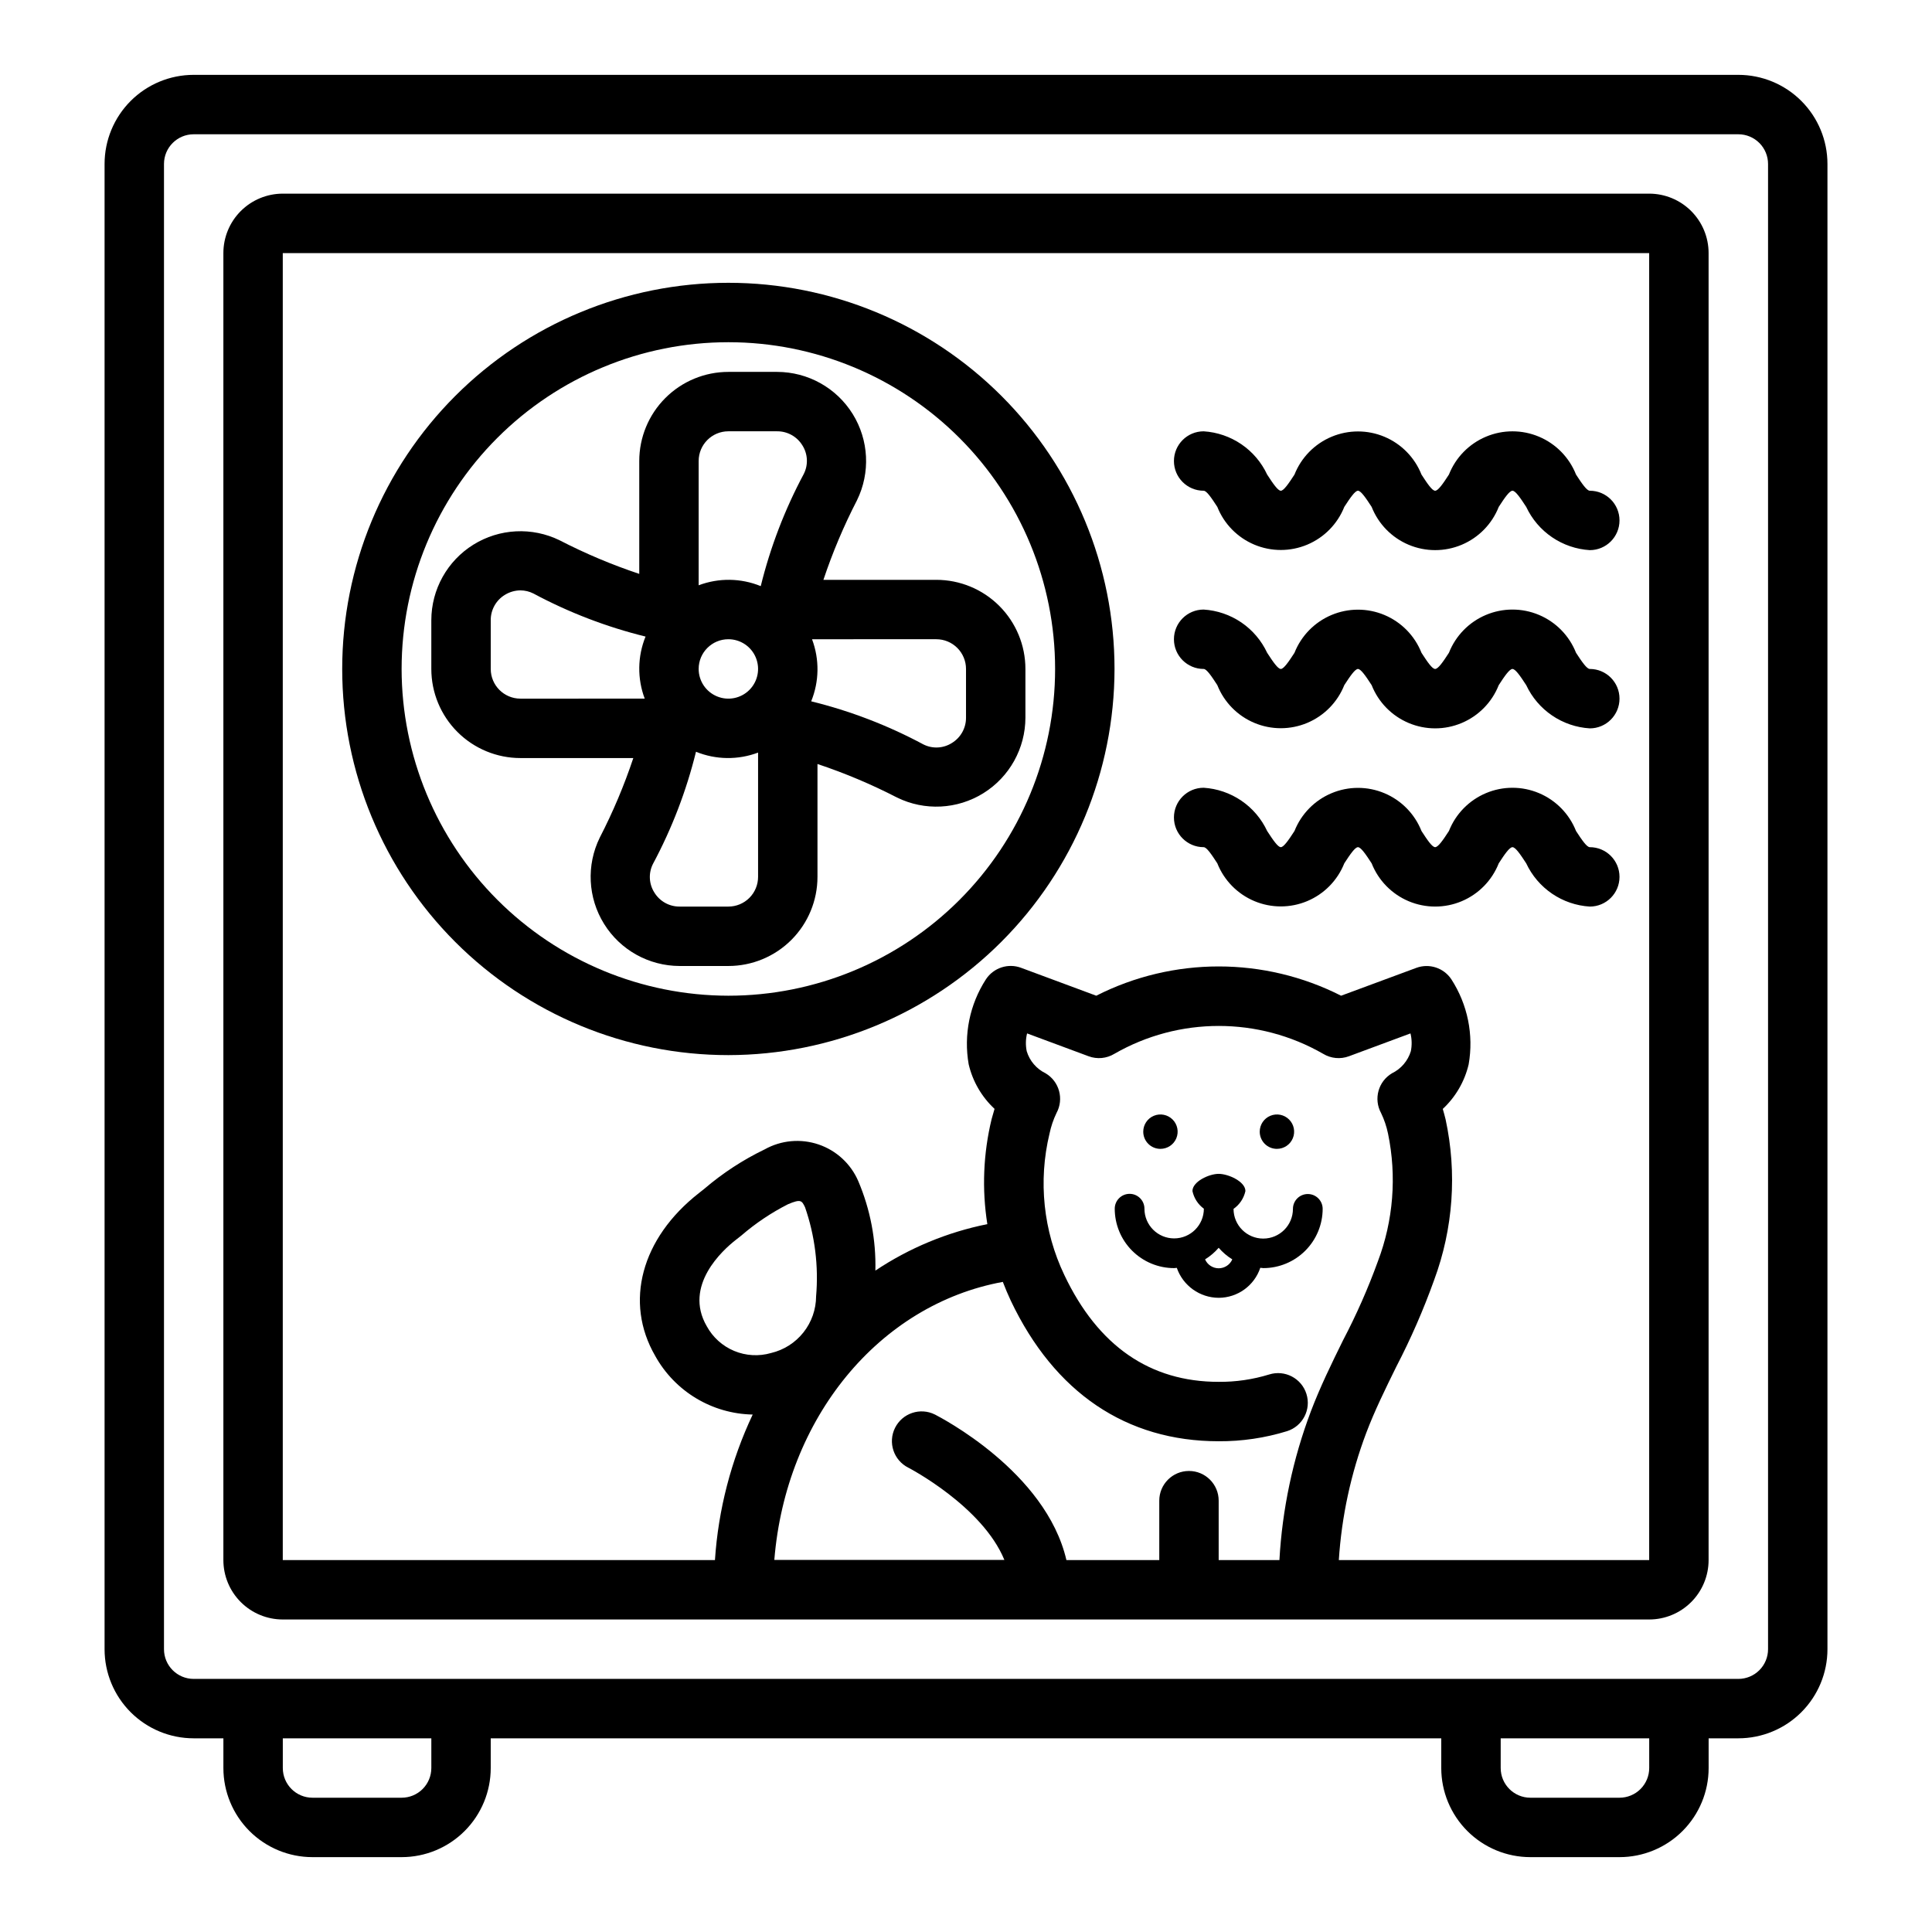 <?xml version="1.0" encoding="UTF-8"?>
<!-- Uploaded to: ICON Repo, www.iconrepo.com, Generator: ICON Repo Mixer Tools -->
<svg fill="#000000" width="800px" height="800px" version="1.1" viewBox="144 144 512 512" xmlns="http://www.w3.org/2000/svg">
 <g>
  <path d="m581.05 573.18c4.176 0 8.18-1.66 11.133-4.613 2.953-2.953 4.613-6.957 4.613-11.133v-346.37c0-4.176-1.66-8.18-4.613-11.133s-6.957-4.613-11.133-4.613h-362.11c-4.176 0-8.18 1.66-11.133 4.613s-4.609 6.957-4.609 11.133v346.37c0 4.176 1.656 8.18 4.609 11.133 2.953 2.953 6.957 4.613 11.133 4.613zm-249.76-77.73c-6.219-10.754 4.289-20.199 7.66-22.828l1.52-1.195h-0.004c3.773-3.254 7.926-6.039 12.367-8.297 3.418-1.441 3.644-0.969 4.504 0.789v-0.004c2.629 7.578 3.629 15.625 2.938 23.617-0.016 3.481-1.195 6.852-3.359 9.578-2.16 2.727-5.176 4.644-8.559 5.449-3.231 0.938-6.684 0.746-9.785-0.547-3.106-1.293-5.676-3.609-7.281-6.562zm78.469-11.738c0.645 1.668 1.332 3.328 2.102 4.961 11.586 24.402 30.629 37.273 55.105 37.273h-0.004c6.137 0.035 12.242-0.863 18.105-2.668 4.152-1.305 6.457-5.727 5.152-9.875-1.305-4.148-5.727-6.457-9.875-5.152-4.336 1.332-8.848 1.988-13.383 1.953-18.215 0-31.969-9.516-40.887-28.285-5.582-11.68-6.973-24.926-3.938-37.508 0.395-1.883 1.012-3.711 1.844-5.441 2.031-3.723 0.75-8.391-2.906-10.547-2.402-1.164-4.207-3.281-4.981-5.836-0.32-1.562-0.289-3.176 0.094-4.723l16.305 6.055c2.254 0.84 4.766 0.602 6.824-0.645 17.129-9.852 38.207-9.852 55.34 0 2.055 1.246 4.57 1.484 6.824 0.645l16.312-6.055c0.379 1.547 0.41 3.16 0.094 4.723-0.781 2.551-2.586 4.664-4.984 5.836-3.652 2.156-4.938 6.824-2.902 10.547 0.832 1.73 1.449 3.559 1.84 5.441 2.344 11.309 1.41 23.051-2.684 33.848-2.602 7.176-5.688 14.168-9.234 20.926-2.977 6.047-6.047 12.297-8.551 18.895l0.004-0.004c-4.762 12.621-7.566 25.895-8.316 39.359h-16.098v-15.742c0-4.348-3.523-7.871-7.871-7.871s-7.871 3.523-7.871 7.871v15.742h-24.609c-5.457-23.508-33.527-37.871-34.848-38.574v0.004c-3.891-1.945-8.621-0.367-10.566 3.527-1.941 3.891-0.363 8.617 3.527 10.562 0.227 0.109 19.625 10.234 25.449 24.449h-60.969c3.039-37.578 27.711-67.668 60.555-73.688zm-190.82-272.64h362.11v346.37h-82.246c0.742-11.555 3.199-22.938 7.289-33.77 2.234-5.887 5.016-11.531 7.957-17.516 3.848-7.406 7.191-15.066 10.008-22.922 5.055-13.617 6.109-28.398 3.039-42.598-0.242-0.969-0.488-1.891-0.746-2.754h-0.004c3.406-3.172 5.793-7.281 6.863-11.809 1.371-7.82-0.266-15.871-4.578-22.539-2.019-3.051-5.875-4.309-9.305-3.035l-19.926 7.375c-20.391-10.344-44.492-10.344-64.883 0l-19.926-7.398h0.004c-3.43-1.273-7.285-0.016-9.305 3.035-4.316 6.668-5.949 14.719-4.582 22.539 1.062 4.531 3.449 8.641 6.856 11.809-0.262 0.867-0.512 1.785-0.789 2.754h0.004c-2.203 9.102-2.586 18.547-1.125 27.797-10.602 2.129-20.68 6.312-29.672 12.312 0.199-8.133-1.344-16.215-4.527-23.703-1.973-4.582-5.797-8.117-10.52-9.723-4.727-1.605-9.91-1.137-14.27 1.293-5.773 2.781-11.16 6.301-16.027 10.469l-1.441 1.141c-15.266 11.965-19.805 28.891-11.57 43.113v0.004c5.219 9.426 15.07 15.355 25.844 15.555-5.723 12.117-9.117 25.199-10.004 38.57h-114.53z"/>
  <path d="m549.57 636.16h23.617c6.262 0 12.27-2.488 16.699-6.918 4.43-4.43 6.918-10.438 6.918-16.699v-7.871h7.871c6.262 0 12.27-2.488 16.699-6.918 4.43-4.43 6.918-10.434 6.918-16.699v-393.6c0-6.262-2.488-12.27-6.918-16.699-4.43-4.43-10.438-6.918-16.699-6.918h-409.35c-6.262 0-12.27 2.488-16.699 6.918-4.426 4.43-6.914 10.438-6.914 16.699v393.6c0 6.266 2.488 12.27 6.914 16.699 4.43 4.43 10.438 6.918 16.699 6.918h7.875v7.871c0 6.262 2.488 12.27 6.914 16.699 4.43 4.43 10.438 6.918 16.699 6.918h23.617c6.266 0 12.27-2.488 16.699-6.918 4.43-4.43 6.918-10.438 6.918-16.699v-7.871h251.9v7.871c0 6.262 2.488 12.27 6.918 16.699 4.43 4.43 10.438 6.918 16.699 6.918zm31.488-23.617c0 2.09-0.828 4.09-2.305 5.566s-3.481 2.305-5.566 2.305h-23.617c-4.348 0-7.871-3.523-7.871-7.871v-7.871h39.359zm-393.6-31.488v-393.6c0-4.348 3.523-7.871 7.871-7.871h409.35c2.086 0 4.09 0.828 5.566 2.305 1.477 1.477 2.305 3.481 2.305 5.566v393.6c0 2.09-0.828 4.09-2.305 5.566-1.477 1.477-3.481 2.305-5.566 2.305h-409.35c-4.348 0-7.871-3.523-7.871-7.871zm70.848 31.488c0 2.09-0.828 4.09-2.305 5.566-1.477 1.477-3.477 2.305-5.566 2.305h-23.617c-4.348 0-7.871-3.523-7.871-7.871v-7.871h39.359z"/>
  <path d="m439.36 321.28c0-27.141-10.781-53.172-29.973-72.363-19.195-19.191-45.223-29.973-72.363-29.973-27.141 0-53.172 10.781-72.363 29.973-19.191 19.191-29.973 45.223-29.973 72.363s10.781 53.172 29.973 72.363 45.223 29.973 72.363 29.973c27.129-0.031 53.141-10.82 72.328-30.008 19.184-19.184 29.977-45.195 30.008-72.328zm-188.93 0c0-22.965 9.125-44.988 25.363-61.23 16.238-16.238 38.262-25.359 61.23-25.359 22.965 0 44.988 9.121 61.23 25.359 16.238 16.242 25.359 38.266 25.359 61.23s-9.121 44.992-25.359 61.23c-16.242 16.238-38.266 25.363-61.23 25.363-22.957-0.027-44.969-9.16-61.203-25.395-16.23-16.23-25.363-38.242-25.391-61.199z"/>
  <path d="m360.64 376.38v-29.914c7.246 2.418 14.293 5.387 21.082 8.887 7.316 3.59 15.965 3.156 22.883-1.148 6.918-4.305 11.129-11.871 11.141-20.02v-12.91c0-6.262-2.488-12.27-6.918-16.699-4.426-4.43-10.434-6.914-16.699-6.914h-29.914c2.418-7.246 5.391-14.289 8.891-21.074 3.594-7.316 3.16-15.965-1.141-22.887-4.305-6.918-11.871-11.133-20.02-11.145h-12.918c-6.266 0-12.27 2.488-16.699 6.918-4.43 4.426-6.918 10.434-6.918 16.699v29.914-0.004c-7.246-2.414-14.293-5.387-21.082-8.887-7.312-3.59-15.965-3.156-22.883 1.148-6.918 4.305-11.129 11.871-11.141 20.02v12.91c0 6.266 2.488 12.27 6.918 16.699 4.43 4.43 10.438 6.918 16.699 6.918h29.914c-2.414 7.242-5.387 14.289-8.887 21.074-3.594 7.312-3.164 15.965 1.141 22.883 4.301 6.922 11.867 11.133 20.02 11.148h12.918c6.262 0 12.27-2.488 16.699-6.918 4.426-4.43 6.914-10.438 6.914-16.699zm-23.617-62.977h0.004c3.184 0 6.055 1.918 7.273 4.859 1.215 2.941 0.543 6.328-1.707 8.578-2.254 2.254-5.637 2.926-8.578 1.707-2.945-1.219-4.863-4.09-4.863-7.273 0-4.348 3.527-7.871 7.875-7.871zm55.105 0c2.09 0 4.09 0.828 5.566 2.305 1.477 1.477 2.309 3.481 2.309 5.566v12.91c0.02 2.742-1.402 5.289-3.742 6.715-2.277 1.449-5.152 1.59-7.562 0.371-9.391-5.035-19.379-8.871-29.727-11.414 2.148-5.262 2.227-11.137 0.223-16.453zm-55.105-55.105h12.922c2.738-0.02 5.285 1.402 6.707 3.742 1.441 2.281 1.578 5.152 0.359 7.562-5.027 9.395-8.859 19.379-11.406 29.727-5.258-2.148-11.137-2.227-16.453-0.223v-32.934c0-4.348 3.527-7.875 7.875-7.875zm-55.105 70.848h0.004c-4.348 0-7.871-3.523-7.871-7.871v-12.91c-0.02-2.738 1.398-5.289 3.738-6.715 1.242-0.77 2.672-1.184 4.133-1.195 1.191 0.008 2.367 0.289 3.434 0.828 9.391 5.031 19.375 8.867 29.723 11.414-2.144 5.258-2.223 11.137-0.219 16.449zm35.48 51.363 0.004 0.004c-1.445-2.281-1.582-5.156-0.363-7.566 5.027-9.391 8.859-19.379 11.406-29.723 5.262 2.144 11.137 2.223 16.453 0.219v32.938c0 2.086-0.828 4.09-2.305 5.566-1.477 1.477-3.481 2.305-5.566 2.305h-12.918c-2.738 0.023-5.285-1.398-6.707-3.738z"/>
  <path d="m490.58 460.43c-2.176 0-3.938 1.762-3.938 3.934 0 4.348-3.523 7.871-7.871 7.871-4.348 0-7.871-3.523-7.871-7.871 1.605-1.121 2.731-2.809 3.148-4.723 0-2.519-4.535-4.559-7.086-4.559-2.551 0-6.949 2.039-6.949 4.559 0.395 1.879 1.473 3.543 3.023 4.676 0 4.348-3.527 7.871-7.875 7.871-4.348 0-7.871-3.523-7.871-7.871 0-2.172-1.762-3.938-3.934-3.938-2.176 0-3.938 1.766-3.938 3.938 0 4.176 1.66 8.18 4.609 11.133 2.953 2.953 6.957 4.613 11.133 4.613 0.234 0 0.465-0.055 0.699-0.07l0.004-0.004c1.641 4.738 6.094 7.922 11.105 7.945 5-0.012 9.434-3.211 11.023-7.953 0.277 0 0.527 0.078 0.789 0.078l-0.004 0.004c4.176 0 8.18-1.66 11.133-4.613 2.953-2.953 4.613-6.957 4.613-11.133-0.027-2.156-1.785-3.894-3.945-3.887zm-23.617 19.68c-1.562-0.004-2.981-0.93-3.606-2.363 1.352-0.836 2.566-1.871 3.606-3.07 1.039 1.199 2.258 2.234 3.606 3.07-0.625 1.434-2.039 2.359-3.606 2.363z"/>
  <path d="m462.98 274.05c0.789 0 2.047 1.859 3.621 4.281 1.793 4.519 5.332 8.125 9.816 10.008 4.481 1.883 9.535 1.883 14.02 0 4.481-1.883 8.02-5.488 9.816-10.008 1.574-2.426 2.852-4.281 3.621-4.281 0.77 0 2.055 1.859 3.629 4.289 1.789 4.531 5.328 8.148 9.816 10.035 4.492 1.887 9.551 1.887 14.039 0 4.492-1.887 8.031-5.504 9.82-10.035 1.574-2.434 2.859-4.289 3.644-4.289 0.789 0 2.062 1.859 3.644 4.289 1.52 3.246 3.887 6.023 6.852 8.039s6.418 3.195 9.996 3.414c4.348 0 7.871-3.523 7.871-7.871 0-4.348-3.523-7.871-7.871-7.871-0.789 0-2.07-1.859-3.652-4.289-1.793-4.531-5.332-8.148-9.82-10.035-4.488-1.891-9.551-1.891-14.039 0-4.488 1.887-8.027 5.504-9.82 10.035-1.574 2.434-2.859 4.289-3.652 4.289-0.797 0-2.047-1.859-3.621-4.281-1.793-4.523-5.332-8.137-9.816-10.02-4.484-1.883-9.539-1.883-14.027 0-4.484 1.883-8.023 5.496-9.816 10.02-1.574 2.426-2.852 4.281-3.621 4.281s-2.047-1.859-3.621-4.281c-1.516-3.25-3.879-6.027-6.84-8.043-2.965-2.016-6.414-3.199-9.988-3.422-4.348 0-7.875 3.527-7.875 7.875 0 4.348 3.527 7.871 7.875 7.871z"/>
  <path d="m462.98 321.28c0.789 0 2.047 1.859 3.621 4.281v0.004c1.793 4.516 5.332 8.125 9.816 10.008 4.481 1.883 9.535 1.883 14.02 0 4.481-1.883 8.02-5.492 9.816-10.008 1.574-2.426 2.852-4.281 3.621-4.281 0.77 0 2.055 1.859 3.629 4.289 1.789 4.527 5.328 8.145 9.816 10.031 4.492 1.891 9.551 1.891 14.039 0 4.492-1.887 8.031-5.504 9.82-10.031 1.574-2.434 2.859-4.289 3.644-4.289 0.789 0 2.062 1.859 3.644 4.289 1.52 3.246 3.887 6.023 6.852 8.039s6.418 3.195 9.996 3.414c4.348 0 7.871-3.527 7.871-7.875 0-4.348-3.523-7.871-7.871-7.871-0.789 0-2.07-1.859-3.652-4.289-1.793-4.531-5.332-8.148-9.82-10.035-4.488-1.887-9.551-1.887-14.039 0s-8.027 5.504-9.82 10.035c-1.574 2.434-2.859 4.289-3.652 4.289-0.797 0-2.047-1.859-3.621-4.281-1.793-4.523-5.332-8.133-9.816-10.02-4.484-1.883-9.539-1.883-14.027 0-4.484 1.887-8.023 5.496-9.816 10.02-1.574 2.426-2.852 4.281-3.621 4.281s-2.047-1.859-3.621-4.281c-1.516-3.246-3.879-6.023-6.84-8.043-2.965-2.016-6.414-3.195-9.988-3.418-4.348 0-7.875 3.523-7.875 7.871s3.527 7.871 7.875 7.871z"/>
  <path d="m462.98 368.51c0.789 0 2.047 1.859 3.621 4.281 1.793 4.519 5.332 8.125 9.816 10.008 4.481 1.883 9.535 1.883 14.02 0 4.481-1.883 8.02-5.488 9.816-10.008 1.574-2.426 2.852-4.281 3.621-4.281 0.77 0 2.055 1.859 3.629 4.289 1.789 4.527 5.328 8.145 9.816 10.035 4.492 1.887 9.551 1.887 14.039 0 4.492-1.891 8.031-5.508 9.82-10.035 1.574-2.434 2.859-4.289 3.644-4.289 0.789 0 2.062 1.859 3.644 4.289 1.52 3.246 3.887 6.023 6.852 8.039s6.418 3.195 9.996 3.414c4.348 0 7.871-3.523 7.871-7.871 0-4.348-3.523-7.871-7.871-7.871-0.789 0-2.07-1.859-3.652-4.289v-0.004c-1.793-4.527-5.332-8.145-9.82-10.031-4.488-1.891-9.551-1.891-14.039 0-4.488 1.887-8.027 5.504-9.82 10.031-1.574 2.434-2.859 4.289-3.652 4.289-0.797 0-2.047-1.859-3.621-4.281-1.793-4.519-5.332-8.133-9.816-10.016-4.484-1.887-9.539-1.887-14.027 0-4.484 1.883-8.023 5.496-9.816 10.016-1.574 2.426-2.852 4.281-3.621 4.281s-2.047-1.859-3.621-4.281c-1.516-3.246-3.879-6.023-6.84-8.039-2.965-2.016-6.414-3.199-9.988-3.422-4.348 0-7.875 3.523-7.875 7.871 0 4.348 3.527 7.875 7.875 7.875z"/>
  <path d="m482.4 448.46c1.844 0 3.508-1.109 4.211-2.812 0.707-1.707 0.316-3.668-0.992-4.969-1.305-1.305-3.266-1.691-4.969-0.984s-2.812 2.375-2.809 4.219c0 1.207 0.48 2.363 1.336 3.219 0.855 0.852 2.016 1.332 3.223 1.328z"/>
  <path d="m451.52 448.46c1.848 0.004 3.512-1.105 4.219-2.809s0.316-3.664-0.988-4.969-3.266-1.695-4.969-0.988-2.812 2.371-2.809 4.219c0 1.207 0.477 2.363 1.332 3.215 0.852 0.855 2.008 1.332 3.215 1.332z"/>
 </g>
</svg>